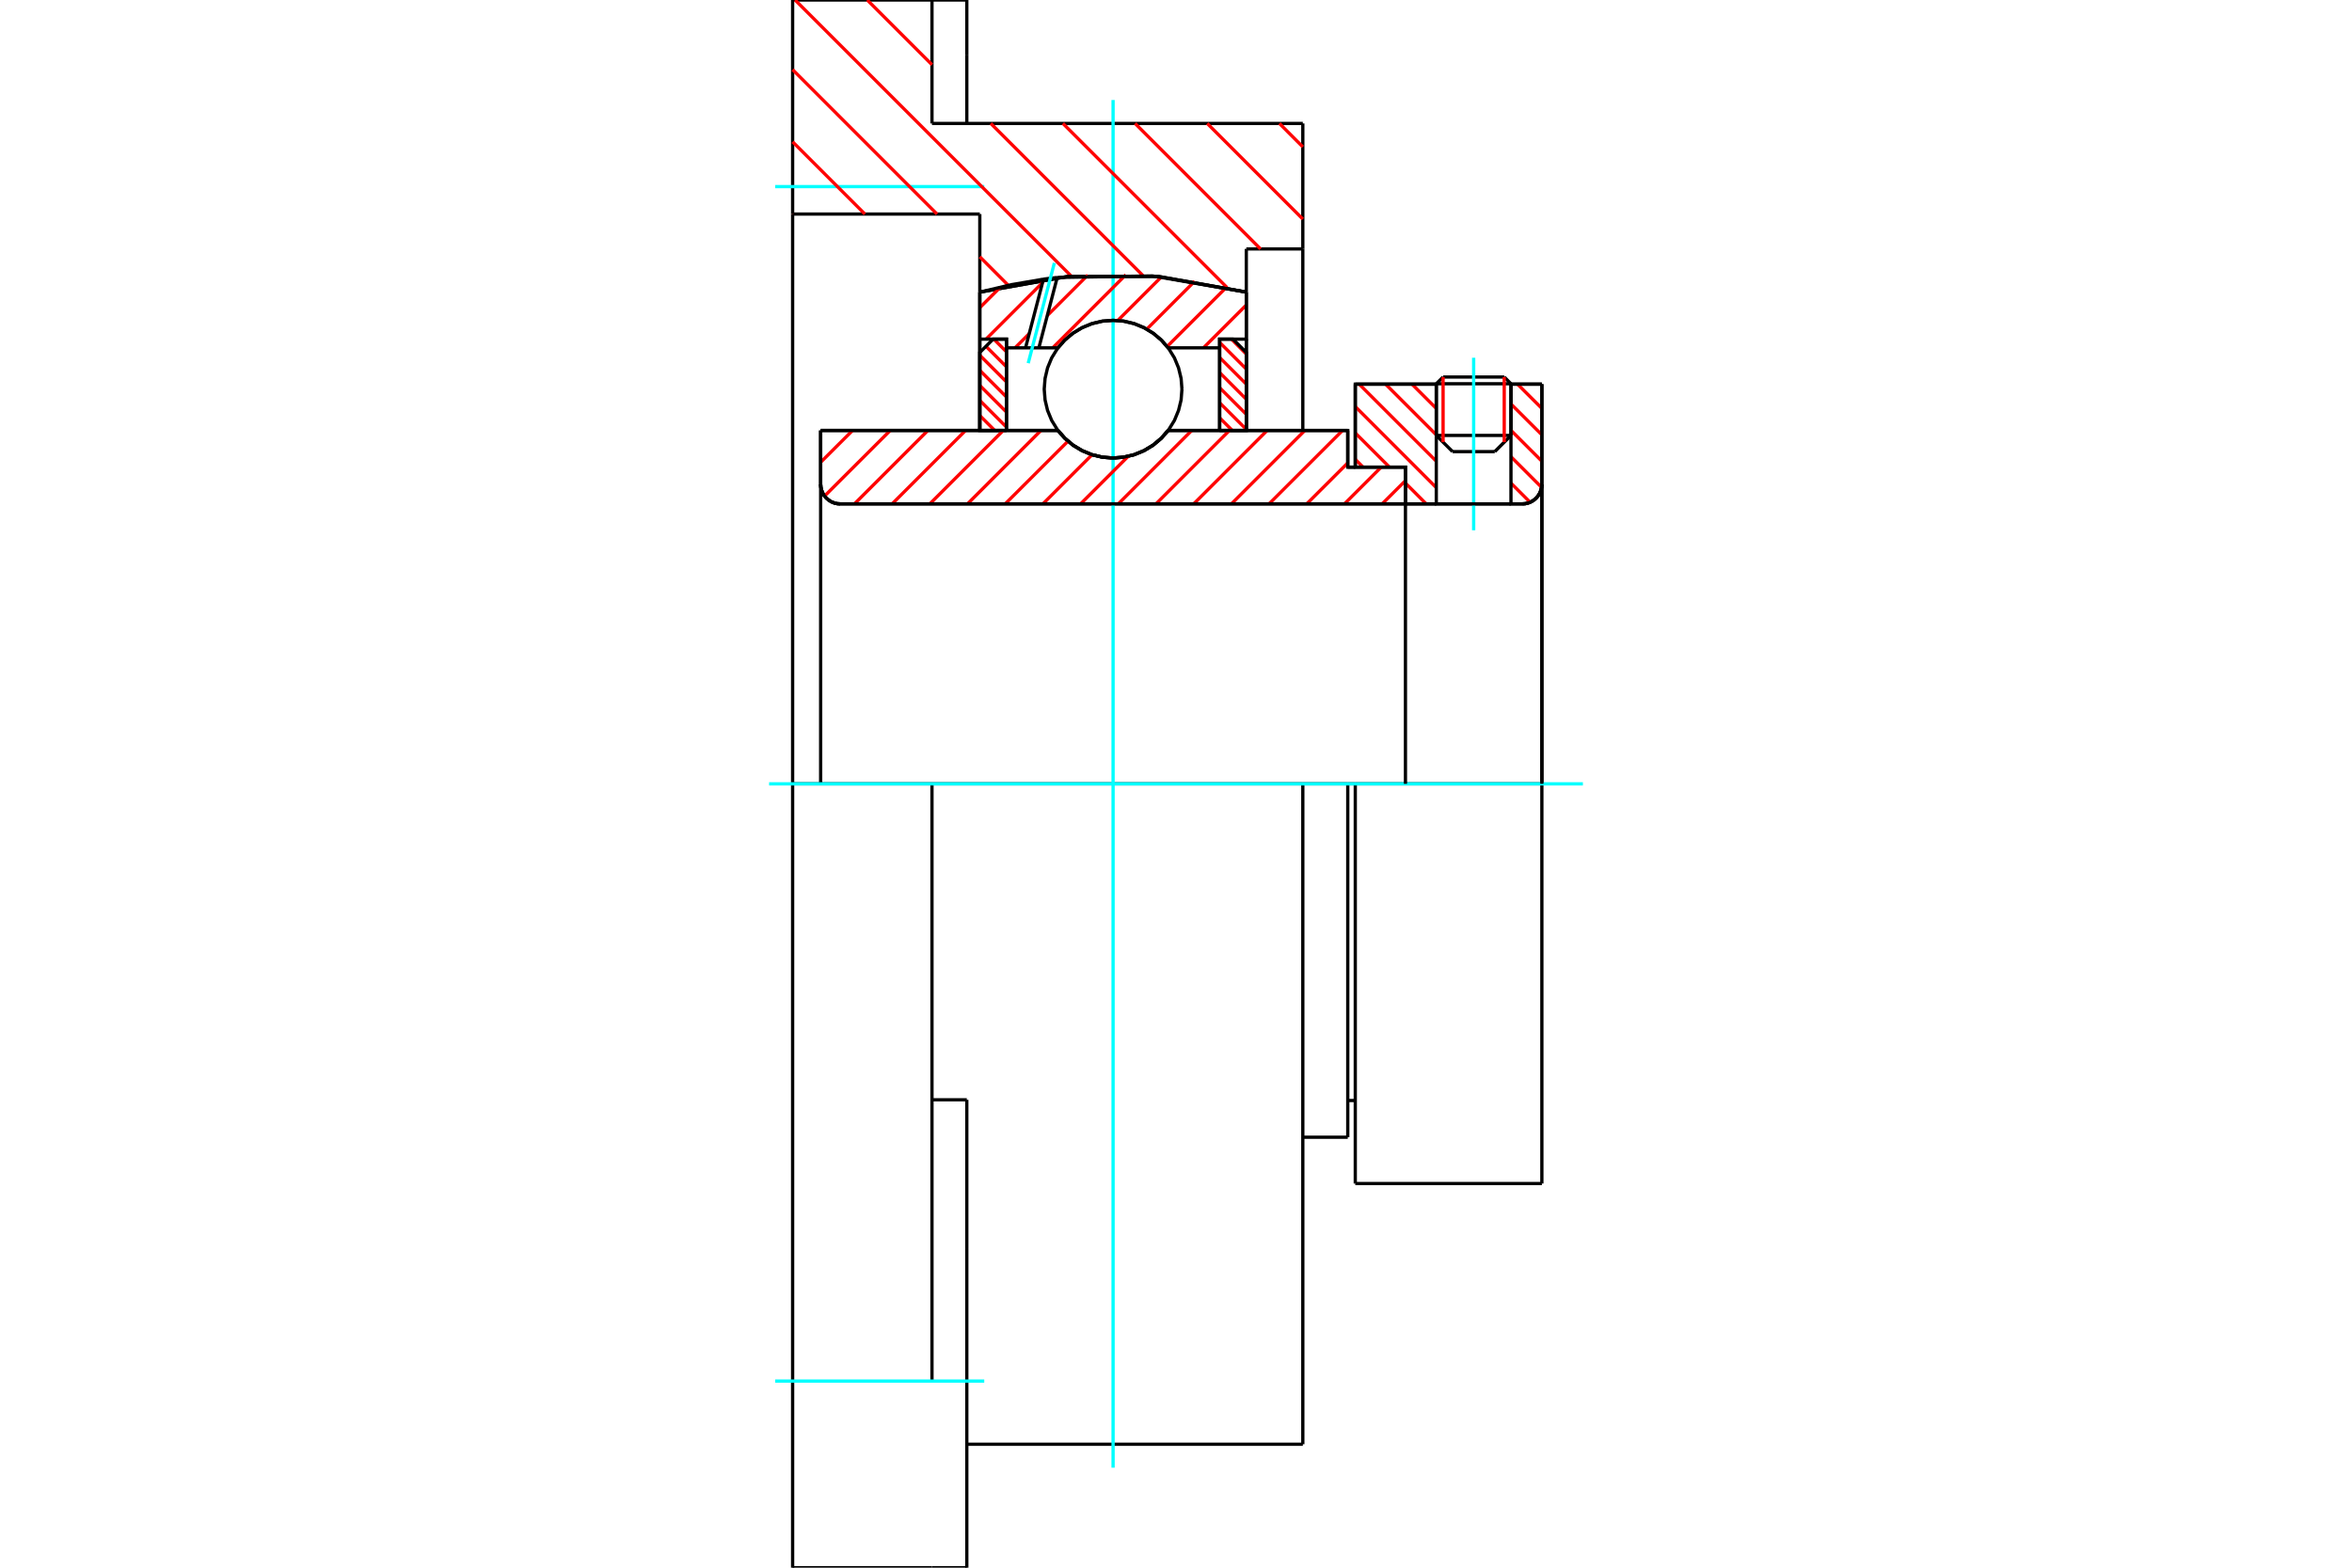 <?xml version="1.0" standalone="no"?>
<!DOCTYPE svg PUBLIC "-//W3C//DTD SVG 1.1//EN"
	"http://www.w3.org/Graphics/SVG/1.1/DTD/svg11.dtd">
<svg xmlns="http://www.w3.org/2000/svg" height="100%" width="100%" viewBox="0 0 36000 24000">
	<rect x="-1800" y="-1200" width="39600" height="26400" style="fill:#FFF"/>
	<g style="fill:none; fill-rule:evenodd" transform="matrix(1 0 0 1 0 0)">
		<g style="fill:none; stroke:#000; stroke-width:50; shape-rendering:geometricPrecision">
			<line x1="20744" y1="12000" x2="20629" y2="12000"/>
			<line x1="20629" y1="7152" x2="20744" y2="7152"/>
			<line x1="20629" y1="17410" x2="20629" y2="12000"/>
			<line x1="20629" y1="6590" x2="20629" y2="7152"/>
			<line x1="20629" y1="12000" x2="19941" y2="12000"/>
			<line x1="12561" y1="6590" x2="16193" y2="6590"/>
			<line x1="17880" y1="6590" x2="20629" y2="6590"/>
			<polyline points="16193,6590 16301,6712 16426,6817 16565,6900 16716,6962 16874,6999 17037,7012 17199,6999 17357,6962 17508,6900 17647,6817 17772,6712 17880,6590"/>
			<polyline points="12561,7414 12565,7461 12576,7507 12594,7551 12618,7591 12649,7626 12685,7657 12725,7682 12768,7700 12814,7711 12861,7714"/>
			<line x1="12561" y1="7414" x2="12561" y2="12000"/>
			<line x1="12561" y1="7414" x2="12561" y2="6590"/>
			<line x1="23127" y1="6666" x2="23127" y2="5881"/>
			<line x1="22879" y1="6914" x2="23127" y2="6666"/>
			<line x1="21984" y1="6666" x2="22233" y2="6914"/>
			<line x1="21984" y1="5881" x2="21984" y2="6666"/>
			<line x1="21984" y1="5881" x2="20744" y2="5881"/>
			<line x1="20744" y1="7152" x2="20744" y2="5881"/>
			<line x1="23300" y1="7714" x2="12861" y2="7714"/>
			<polyline points="23300,7714 23347,7711 23392,7700 23436,7682 23476,7657 23512,7626 23542,7591 23567,7551 23585,7507 23596,7461 23600,7414"/>
			<line x1="23600" y1="5881" x2="23600" y2="7414"/>
			<line x1="23600" y1="5881" x2="23127" y2="5881"/>
			<polyline points="23600,18119 23600,12000 20744,12000"/>
			<line x1="20744" y1="18119" x2="20744" y2="12000"/>
			<line x1="23600" y1="7414" x2="23600" y2="12000"/>
			<line x1="21984" y1="6666" x2="23127" y2="6666"/>
			<line x1="23127" y1="5875" x2="21984" y2="5875"/>
			<line x1="22088" y1="5772" x2="23024" y2="5772"/>
			<line x1="22879" y1="6914" x2="22233" y2="6914"/>
			<line x1="20629" y1="16848" x2="20744" y2="16848"/>
			<line x1="19941" y1="17410" x2="20629" y2="17410"/>
			<polyline points="12561,7414 12565,7461 12576,7507 12594,7551 12618,7591 12649,7626 12685,7657 12725,7682 12768,7700 12814,7711 12861,7714"/>
			<line x1="20744" y1="18119" x2="23600" y2="18119"/>
			<polyline points="23300,7714 23347,7711 23392,7700 23436,7682 23476,7657 23512,7626 23542,7591 23567,7551 23585,7507 23596,7461 23600,7414"/>
			<line x1="21984" y1="5875" x2="21984" y2="5881"/>
			<line x1="23127" y1="5881" x2="23127" y2="5875"/>
			<line x1="22088" y1="5772" x2="21984" y2="5875"/>
			<line x1="23127" y1="5875" x2="23024" y2="5772"/>
			<polyline points="19941,12000 14265,12000 12132,12000"/>
			<line x1="14265" y1="1890" x2="19941" y2="1890"/>
			<line x1="14265" y1="0" x2="14265" y2="1890"/>
			<line x1="12132" y1="0" x2="14265" y2="0"/>
			<line x1="12132" y1="3277" x2="12132" y2="0"/>
			<line x1="14997" y1="3277" x2="12132" y2="3277"/>
			<line x1="14997" y1="4472" x2="14997" y2="3277"/>
			<polyline points="19076,4472 17724,4231 16350,4231 14997,4472"/>
			<line x1="19076" y1="3811" x2="19076" y2="4472"/>
			<line x1="19941" y1="3811" x2="19076" y2="3811"/>
			<line x1="19941" y1="1890" x2="19941" y2="3811"/>
			<line x1="14997" y1="6590" x2="14997" y2="4472"/>
			<line x1="19076" y1="4472" x2="19076" y2="6590"/>
			<line x1="19941" y1="3811" x2="19941" y2="6590"/>
			<line x1="19941" y1="12000" x2="19941" y2="22110"/>
			<line x1="12132" y1="12000" x2="12132" y2="3277"/>
			<line x1="14798" y1="16837" x2="14265" y2="16837"/>
			<line x1="14798" y1="19123" x2="14798" y2="16837"/>
			<line x1="14265" y1="21143" x2="14265" y2="12000"/>
			<line x1="14798" y1="24000" x2="14798" y2="19123"/>
			<line x1="14798" y1="837" x2="14798" y2="0"/>
			<line x1="14798" y1="1890" x2="14798" y2="837"/>
			<polyline points="12132,24000 12132,21143 12132,12000"/>
			<line x1="12132" y1="24000" x2="14265" y2="24000"/>
			<line x1="14798" y1="22110" x2="19941" y2="22110"/>
			<line x1="14798" y1="0" x2="14265" y2="0"/>
			<line x1="14265" y1="24000" x2="14798" y2="24000"/>
		</g>
		<g style="fill:none; stroke:#0FF; stroke-width:50; shape-rendering:geometricPrecision">
			<line x1="22556" y1="8118" x2="22556" y2="5477"/>
			<line x1="17037" y1="22469" x2="17037" y2="1531"/>
			<line x1="11772" y1="12000" x2="24228" y2="12000"/>
			<line x1="11865" y1="2857" x2="15065" y2="2857"/>
			<line x1="11865" y1="21143" x2="15065" y2="21143"/>
		</g>
		<g style="fill:none; stroke:#F00; stroke-width:50; shape-rendering:geometricPrecision">
			<line x1="19583" y1="1890" x2="19941" y2="2249"/>
			<line x1="18478" y1="1890" x2="19941" y2="3354"/>
			<line x1="17374" y1="1890" x2="19294" y2="3811"/>
			<line x1="16269" y1="1890" x2="18781" y2="4402"/>
			<line x1="13274" y1="0" x2="14265" y2="991"/>
			<line x1="15165" y1="1890" x2="17492" y2="4217"/>
			<line x1="12170" y1="0" x2="16401" y2="4231"/>
			<line x1="12132" y1="1066" x2="14342" y2="3277"/>
			<line x1="14997" y1="3931" x2="15436" y2="4371"/>
			<line x1="12132" y1="2171" x2="13238" y2="3277"/>
			<line x1="12132" y1="3275" x2="12133" y2="3277"/>
		</g>
		<g style="fill:none; stroke:#000; stroke-width:50; shape-rendering:geometricPrecision">
			<polyline points="19076,4472 17724,4231 16350,4231 14997,4472"/>
		</g>
		<g style="fill:none; stroke:#F00; stroke-width:50; shape-rendering:geometricPrecision">
			<line x1="23024" y1="5772" x2="23024" y2="6769"/>
			<line x1="22088" y1="6769" x2="22088" y2="5772"/>
			<line x1="14997" y1="6362" x2="15225" y2="6590"/>
			<line x1="14997" y1="6131" x2="15405" y2="6539"/>
			<line x1="14997" y1="5901" x2="15405" y2="6309"/>
			<line x1="14997" y1="5670" x2="15405" y2="6078"/>
			<line x1="14997" y1="5439" x2="15405" y2="5847"/>
			<line x1="15091" y1="5302" x2="15405" y2="5616"/>
			<line x1="15211" y1="5192" x2="15405" y2="5386"/>
		</g>
		<g style="fill:none; stroke:#000; stroke-width:50; shape-rendering:geometricPrecision">
			<polyline points="15405,6590 15405,5192 15201,5192 14997,5396 14997,6590 15405,6590"/>
		</g>
		<g style="fill:none; stroke:#F00; stroke-width:50; shape-rendering:geometricPrecision">
			<line x1="18849" y1="5192" x2="19076" y2="5420"/>
			<line x1="18668" y1="5242" x2="19076" y2="5650"/>
			<line x1="18668" y1="5473" x2="19076" y2="5881"/>
			<line x1="18668" y1="5704" x2="19076" y2="6112"/>
			<line x1="18668" y1="5935" x2="19076" y2="6343"/>
			<line x1="18668" y1="6166" x2="19076" y2="6573"/>
			<line x1="18668" y1="6396" x2="18862" y2="6590"/>
		</g>
		<g style="fill:none; stroke:#000; stroke-width:50; shape-rendering:geometricPrecision">
			<polyline points="18668,6590 18668,5192 18872,5192 19076,5396 19076,6590 18668,6590"/>
			<polyline points="18091,5958 18078,5793 18039,5632 17976,5479 17889,5338 17782,5212 17656,5105 17515,5019 17362,4955 17201,4917 17037,4904 16872,4917 16711,4955 16558,5019 16417,5105 16291,5212 16184,5338 16097,5479 16034,5632 15996,5793 15983,5958 15996,6123 16034,6283 16097,6436 16184,6577 16291,6703 16417,6810 16558,6897 16711,6960 16872,6999 17037,7012 17201,6999 17362,6960 17515,6897 17656,6810 17782,6703 17889,6577 17976,6436 18039,6283 18078,6123 18091,5958"/>
		</g>
		<g style="fill:none; stroke:#F00; stroke-width:50; shape-rendering:geometricPrecision">
			<line x1="23227" y1="5881" x2="23600" y2="6253"/>
			<line x1="23127" y1="6185" x2="23600" y2="6657"/>
			<line x1="23127" y1="6588" x2="23600" y2="7061"/>
			<line x1="23127" y1="6992" x2="23596" y2="7461"/>
			<line x1="21612" y1="5881" x2="21984" y2="6253"/>
			<line x1="23127" y1="7396" x2="23420" y2="7689"/>
			<line x1="21208" y1="5881" x2="21984" y2="6657"/>
			<line x1="20804" y1="5881" x2="21984" y2="7061"/>
			<line x1="20744" y1="6224" x2="21984" y2="7465"/>
			<line x1="20744" y1="6628" x2="21268" y2="7152"/>
			<line x1="21512" y1="7396" x2="21830" y2="7714"/>
			<line x1="20744" y1="7032" x2="20864" y2="7152"/>
		</g>
		<g style="fill:none; stroke:#000; stroke-width:50; shape-rendering:geometricPrecision">
			<line x1="23600" y1="12000" x2="23600" y2="5881"/>
			<polyline points="23300,7714 23347,7711 23392,7700 23436,7682 23476,7657 23512,7626 23542,7591 23567,7551 23585,7507 23596,7461 23600,7414"/>
			<polyline points="23300,7714 23127,7714 23127,5881"/>
			<polyline points="23127,7714 21984,7714 21984,5881"/>
			<polyline points="21984,7714 21512,7714 21512,12000"/>
			<polyline points="21512,7714 21512,7152 20744,7152 20744,5881 21984,5881"/>
			<line x1="23127" y1="5881" x2="23600" y2="5881"/>
		</g>
		<g style="fill:none; stroke:#F00; stroke-width:50; shape-rendering:geometricPrecision">
			<line x1="19076" y1="4669" x2="18420" y2="5325"/>
			<line x1="18769" y1="4400" x2="17864" y2="5305"/>
			<line x1="18286" y1="4305" x2="17553" y2="5039"/>
			<line x1="17776" y1="4239" x2="17108" y2="4907"/>
			<line x1="17232" y1="4206" x2="16113" y2="5325"/>
			<line x1="16650" y1="4211" x2="16030" y2="4831"/>
			<line x1="15754" y1="5107" x2="15536" y2="5325"/>
			<line x1="15957" y1="4327" x2="15092" y2="5192"/>
			<line x1="15309" y1="4399" x2="14997" y2="4710"/>
		</g>
		<g style="fill:none; stroke:#000; stroke-width:50; shape-rendering:geometricPrecision">
			<polyline points="14997,6590 14997,5192 14997,4472"/>
			<polyline points="15971,4274 15481,4358 14997,4472"/>
			<polyline points="16182,4248 16076,4260 15971,4274"/>
			<polyline points="19076,4472 17640,4224 16182,4248"/>
			<polyline points="19076,4472 19076,5192 18668,5192 18668,5325 18668,6590"/>
			<polyline points="18668,5325 17880,5325 17772,5203 17647,5099 17508,5015 17357,4954 17199,4916 17037,4904 16874,4916 16716,4954 16565,5015 16426,5099 16301,5203 16193,5325 15901,5325 15697,5325 15405,5325 15405,6590"/>
			<polyline points="15405,5325 15405,5192 14997,5192"/>
			<line x1="19076" y1="5192" x2="19076" y2="6590"/>
		</g>
		<g style="fill:none; stroke:#0FF; stroke-width:50; shape-rendering:geometricPrecision">
			<line x1="15738" y1="5560" x2="16138" y2="4026"/>
		</g>
		<g style="fill:none; stroke:#000; stroke-width:50; shape-rendering:geometricPrecision">
			<line x1="15697" y1="5325" x2="15971" y2="4274"/>
			<line x1="15901" y1="5325" x2="16182" y2="4248"/>
		</g>
		<g style="fill:none; stroke:#F00; stroke-width:50; shape-rendering:geometricPrecision">
			<line x1="21512" y1="7358" x2="21155" y2="7714"/>
			<line x1="21140" y1="7152" x2="20578" y2="7714"/>
			<line x1="20629" y1="7087" x2="20001" y2="7714"/>
			<line x1="20549" y1="6590" x2="19424" y2="7714"/>
			<line x1="19972" y1="6590" x2="18848" y2="7714"/>
			<line x1="19395" y1="6590" x2="18271" y2="7714"/>
			<line x1="18818" y1="6590" x2="17694" y2="7714"/>
			<line x1="18241" y1="6590" x2="17117" y2="7714"/>
			<line x1="17269" y1="6985" x2="16540" y2="7714"/>
			<line x1="16716" y1="6961" x2="15963" y2="7714"/>
			<line x1="16347" y1="6754" x2="15386" y2="7714"/>
			<line x1="15933" y1="6590" x2="14809" y2="7714"/>
			<line x1="15356" y1="6590" x2="14232" y2="7714"/>
			<line x1="14779" y1="6590" x2="13655" y2="7714"/>
			<line x1="14202" y1="6590" x2="13078" y2="7714"/>
			<line x1="13626" y1="6590" x2="12621" y2="7594"/>
			<line x1="13049" y1="6590" x2="12561" y2="7077"/>
		</g>
		<g style="fill:none; stroke:#000; stroke-width:50; shape-rendering:geometricPrecision">
			<polyline points="12561,6590 12561,7414 12565,7461 12576,7507 12594,7551 12618,7591 12649,7626 12685,7657 12725,7682 12768,7700 12814,7711 12861,7714 21512,7714 21512,7152 20629,7152 20629,6590 17880,6590"/>
			<polyline points="16193,6590 16301,6712 16426,6817 16565,6900 16716,6962 16874,6999 17037,7012 17199,6999 17357,6962 17508,6900 17647,6817 17772,6712 17880,6590"/>
			<polyline points="16193,6590 12969,6590 12561,6590"/>
		</g>
	</g>
</svg>
